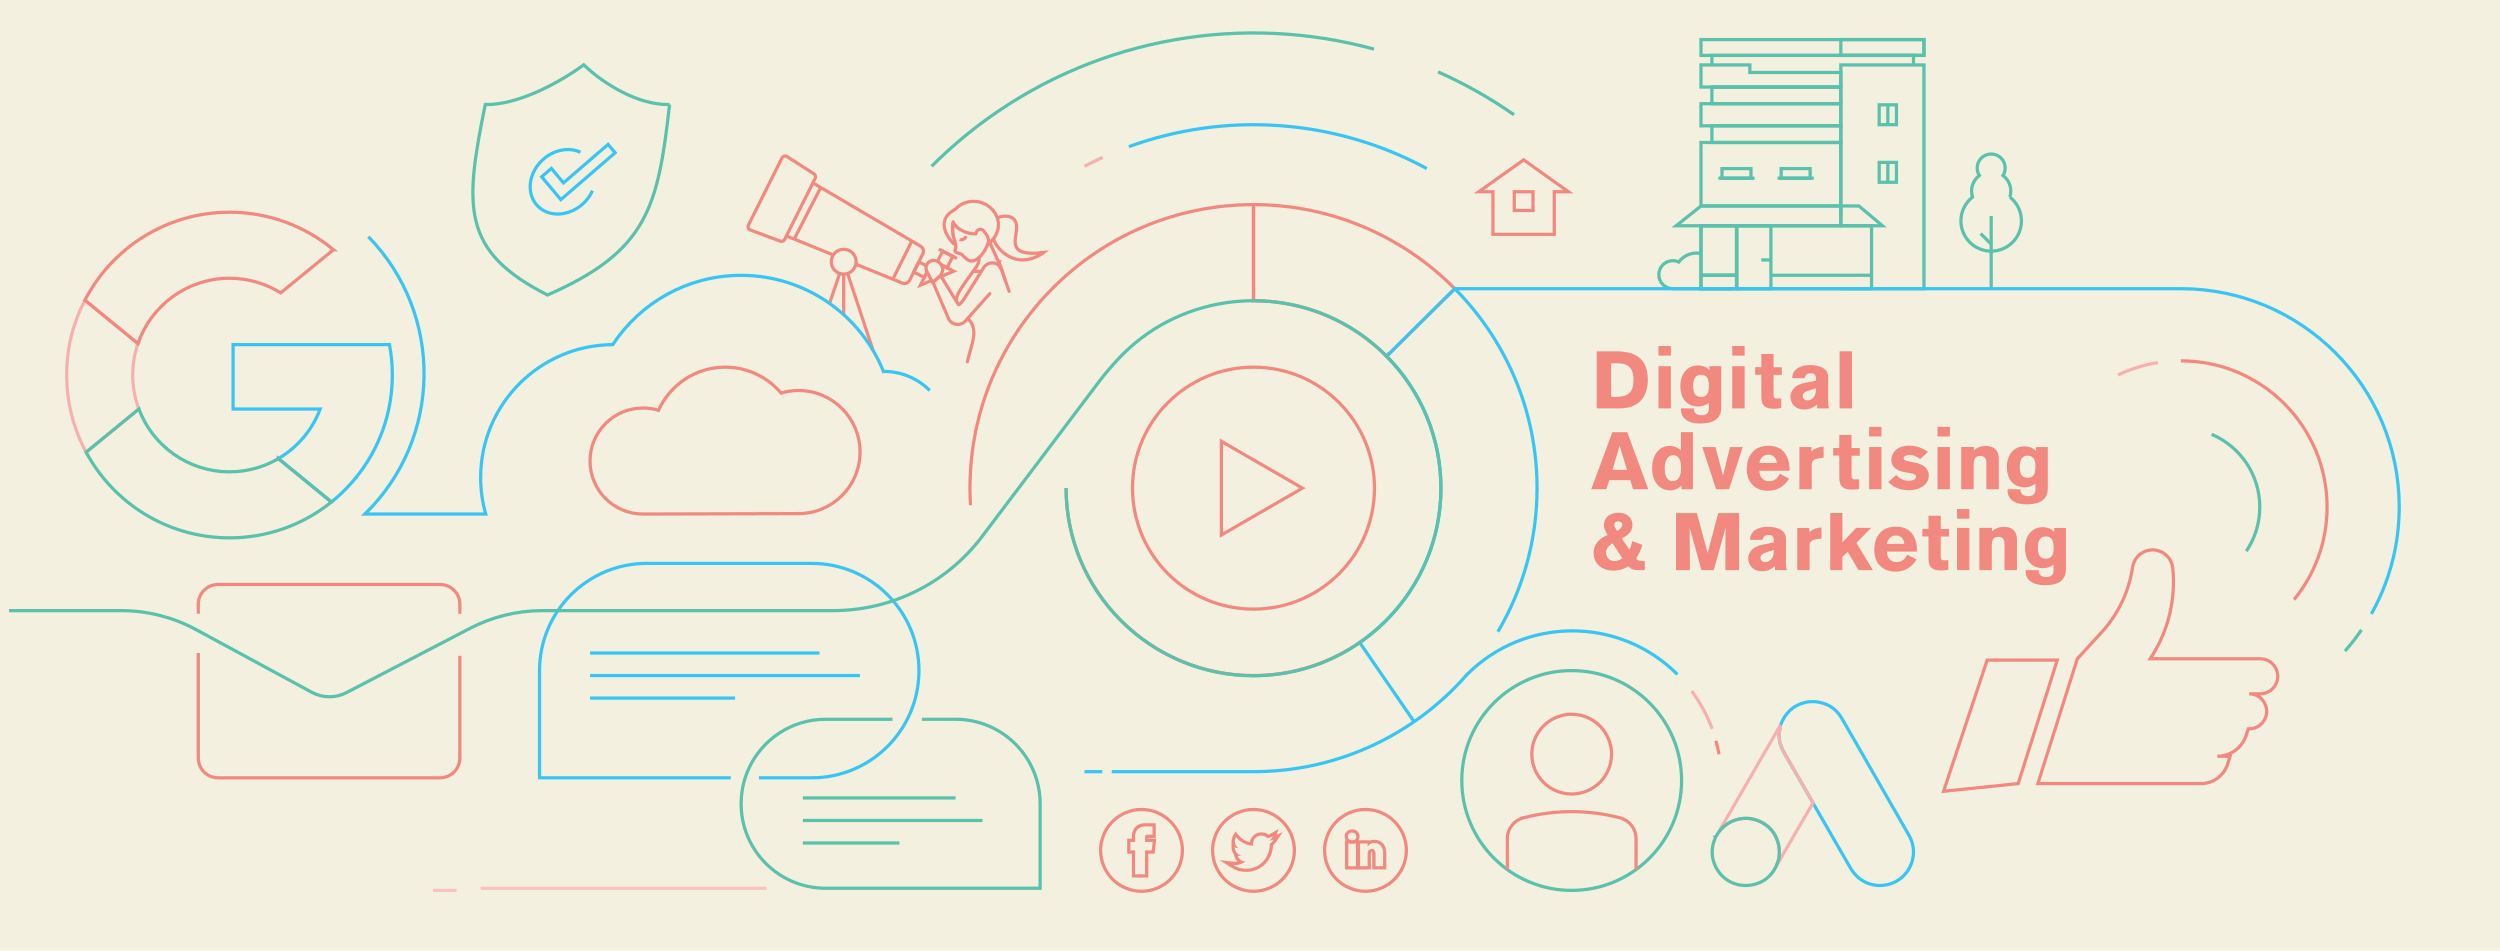 <?xml version="1.0" encoding="UTF-8"?><svg xmlns="http://www.w3.org/2000/svg" viewBox="0 0 1920 730"><defs><style>.i,.j,.k,.l,.m{fill:#f4f0df;}.i,.j,.k,.n,.o,.p,.q,.r,.m{stroke-width:2.5px;}.i,.j,.k,.r,.m{stroke:#f28980;}.i,.k{stroke-linejoin:round;}.j,.n,.o,.p,.q,.r,.m{stroke-miterlimit:10;}.k,.m{stroke-linecap:round;}.s{fill:#f28980;}.n{stroke:#fac2c0;}.n,.o,.p,.q,.r{fill:none;}.o{stroke:#39c5f3;}.p{stroke:#59c1ac;}.q{stroke:#f6b1af;}</style></defs><g id="b"><rect class="l" width="1920" height="730"/></g><g id="c"><g><line class="o" x1="453.14" y1="501.52" x2="629.37" y2="501.52"/><line class="o" x1="453.14" y1="518.83" x2="660.43" y2="518.83"/><line class="o" x1="453.14" y1="536.14" x2="564.57" y2="536.14"/></g><g><line class="p" x1="616.61" y1="612.81" x2="733.9" y2="612.81"/><line class="p" x1="616.61" y1="630.12" x2="754.56" y2="630.12"/><line class="p" x1="616.61" y1="647.42" x2="690.77" y2="647.42"/></g></g><g id="d"><g><g><line class="r" x1="639.94" y1="195.82" x2="603.95" y2="181.18"/><path class="r" d="M624.28,140.48l82.74,48.58c2.03,1.19,2.79,3.76,1.74,5.86l-10.14,20.3c-1.05,2.09-3.53,3.03-5.69,2.15l-35.63-14.49"/><rect class="r" x="703.41" y="202.55" width="8.7" height="9.07" transform="translate(206.27 747.75) rotate(-63.46)"/><polygon class="r" points="727.3 205.68 719.52 201.79 724 192.88 731.76 196.92 727.3 205.68"/><line class="r" x1="685.59" y1="214.65" x2="700.49" y2="184.82"/><polygon class="r" points="706.9 218.96 716.28 200.17 732.47 208.26 706.9 218.96"/><line class="r" x1="720.93" y1="191.29" x2="734.97" y2="198.59"/><path class="r" d="M599.3,185.21l-23.11-8.57c-1.48-.55-2.16-2.26-1.45-3.67l25.83-51.71c.71-1.41,2.48-1.9,3.81-1.05l20.74,13.32c1.14,.73,1.54,2.21,.94,3.42l-23.45,46.96c-.61,1.21-2.03,1.77-3.3,1.3Z"/></g><g><line class="r" x1="650.95" y1="210.01" x2="670.57" y2="269.26"/><line class="r" x1="644.9" y1="210.01" x2="637.1" y2="233.02"/><line class="r" x1="647.96" y1="241.7" x2="647.96" y2="210.51"/><circle class="r" cx="647.96" cy="200.98" r="9.53"/></g><g><path class="m" d="M742.9,277.83c2.86-13.5,11.87-28.65-4.74-36.27,0,0-5.99-7.94-2.62-15.45,2.22-4.94,11.9-17.67,11.9-17.67l14.06-17.56v-.02s6.2,11.95,6.2,11.95l7.33,20.99"/><path class="j" d="M767.25,201.91l-10.06-22.21-12.25,11.14,6.34,4.97c1.98,5.35-1.05,8.39-3.84,12.61h0s7.19,0,7.19,0l12.62-6.52Z"/><g><path class="j" d="M759.43,174.05c3.41,8.98-4.02,23.31-11.07,25.99-4.34,1.65-6.32-1.51-10.2-4.97-.43-.38-5.69-1-4.67-2.95,1.18-2.27,.37-5.42-.69-8.21-3.41-8.98,.64-18.61,7.69-21.28,7.05-2.67,15.53,2.44,18.94,11.42Z"/><path class="j" d="M780.8,173.96c.36,9.14-9.09,23.6,20.72,19.99,0,0-14.37,11.73-29.05,1.46-14.69-10.27-11.09-25.21-6.5-27.88,4.59-2.67,14.47-2.71,14.84,6.43h0Z"/><path class="i" d="M749.78,178.46c.81-2.48,4.03-3.14,5.72-1.15,2.47,2.9,4.87,6.91,3.22,10.3,.22-.16,0,0,0,0,8.45-6.59,10.9-17.06,4.31-25.51-6.59-8.45-18.78-9.96-27.23-3.38-.71,.56-1.36,1.16-1.97,1.79-.38,.25-3.46,2.27-3.83,2.56-7.14,5.56-5.72,14.09-.15,21.23,1.39,1.78,1.67,2.3,3.53,3.34-.58-1,.33-1.18-.09-2.32-1.72-4.53-2.45-11.1-1.23-14.94,.41,1.62,2.78,4.23,4.27,5.21,3.44,2.26,7.1,3.97,13.07,4.04l.39-1.19Z"/><path class="i" d="M736.94,184.03s3.49,1.05,5.04-2.6"/></g><path class="k" d="M769.22,207.27c-1.43-3.68-3.85-4.99-6.14-5.29-3-.39-5.94,1.08-7.66,3.58,0,0-7.96,13.06-13.44,21.6s-6.02,6.68-6.02,6.68l-13.54-22.07-5.89,4.98,12.21,28.56c2.7,4.6,9.11,5.24,12.66,1.25l18.73-21"/><path class="j" d="M722.15,211.75s2.45-3.68,1.8-5.87c-2.99-10.1-15.78-5.71-12.08,2.69h0s4.39,8.17,4.39,8.17l5.89-4.98Z"/></g><line class="j" x1="768.02" y1="203.7" x2="772.28" y2="215.88"/></g><line class="r" x1="609.95" y1="183.62" x2="630.29" y2="144.01"/><g><path class="p" d="M1543.57,151.36c.47-1.46,.72-3,.72-4.6,0-4.9-2.34-9.25-5.97-12,1.04-1.66,1.66-3.62,1.66-5.73,0-5.94-4.81-10.75-10.75-10.75s-10.75,4.81-10.75,10.75c0,2.11,.6,4.06,1.66,5.73-3.62,2.75-5.97,7.1-5.97,12,0,1.61,.26,3.16,.72,4.6-5.41,4.26-8.9,10.86-8.9,18.28,0,12.83,10.41,23.24,23.24,23.24s23.24-10.41,23.24-23.24c0-7.42-3.48-14.02-8.9-18.28h-.02Z"/><line class="p" x1="1529.23" y1="221.71" x2="1529.23" y2="165.86"/><line class="p" x1="1521.12" y1="179.36" x2="1529.23" y2="187.48"/></g><line class="p" x1="1413.76" y1="66.85" x2="1314.74" y2="66.85"/><polyline class="p" points="1413.76 165.78 1413.76 49.87 1477.6 49.87 1477.6 221.7 1413.76 221.7"/><polygon class="p" points="1343.9 55.67 1343.9 49.87 1306.36 49.87 1306.36 66.85 1349.92 66.85 1370.21 66.85 1413.76 66.85 1413.76 55.67 1343.9 55.67"/><rect class="p" x="1306.36" y="30.4" width="171.24" height="12.14"/><rect class="p" x="1413.76" y="30.4" width="63.84" height="12.14"/><g><rect class="p" x="1306.36" y="79.65" width="107.4" height="16.98"/><rect class="p" x="1314.74" y="66.85" width="99.02" height="12.8"/></g><g><rect class="p" x="1306.36" y="109.43" width="107.4" height="48.75"/><rect class="p" x="1314.74" y="96.63" width="99.02" height="12.8"/></g><polygon class="p" points="1413.76 173.37 1287.33 173.37 1306.36 158.18 1413.76 158.18 1413.76 173.37"/><polygon class="p" points="1445.68 173.37 1413.76 173.37 1413.76 158.18 1427.64 158.18 1445.68 173.37"/><line class="p" x1="1306.36" y1="211.4" x2="1333.97" y2="211.4"/><line class="p" x1="1360.06" y1="211.4" x2="1437.35" y2="211.4"/><rect class="p" x="1306.36" y="173.37" width="130.99" height="48.33"/><g><rect class="p" x="1333.97" y="173.37" width="26.09" height="48.33"/><line class="p" x1="1360.06" y1="199.63" x2="1352.62" y2="199.63"/></g><g><rect class="p" x="1322.49" y="129.48" width="22.26" height="7.36"/><line class="p" x1="1319.69" y1="136.85" x2="1347.55" y2="136.85"/></g><g><rect class="p" x="1367.93" y="129.48" width="22.26" height="7.36"/><line class="p" x1="1365.12" y1="136.85" x2="1392.99" y2="136.85"/></g><g><rect class="p" x="1443.22" y="124.71" width="13.26" height="15.28"/><line class="p" x1="1449.85" y1="139.99" x2="1449.85" y2="124.71"/></g><g><rect class="p" x="1443.21" y="80.5" width="13.26" height="15.28"/><line class="p" x1="1449.85" y1="95.78" x2="1449.85" y2="80.5"/></g><rect class="p" x="1306.36" y="173.37" width="27.26" height="38.03"/><rect class="p" x="1306.36" y="211.4" width="27.26" height="10.3"/><path class="p" d="M1306.36,194.75c-1.16-.26-2.37-.39-3.6-.39-5.33,0-10.43,2.71-13.45,6.88-1.39-.66-2.94-1.03-4.59-1.03-5.94,0-10.75,4.81-10.75,10.75s4.81,10.75,10.75,10.75h45.38"/><polyline class="p" points="1314.74 49.87 1314.74 42.54 1469.57 42.54 1469.57 49.87"/><g><path class="p" d="M514.25,80.28c-23.67,.59-50.14-15.34-65.95-30.49-20.61,15.15-52.12,31.08-75.61,30.49-16.02,78.6-18.65,112.57,47.77,146.28,77.11-33.71,84.87-67.64,93.78-146.28Z"/><path class="o" d="M454.99,146.45c-4.34,9.71-13.43,16.45-23.98,17.8-13.83,1.46-24.49-8.38-23.8-22,.69-13.62,12.46-25.81,26.32-27.27,4.19-.5,8.45,.17,12.28,1.94"/><polygon class="o" points="430.73 153.3 416 135.79 423.44 129.36 432.76 140.45 466.99 110.91 472.4 117.33 430.73 153.3"/></g><g><polygon class="r" points="1000.29 374.89 938.02 338.94 938.02 410.85 1000.29 374.89"/><circle class="r" cx="962.69" cy="374.89" r="92.92"/></g><path class="o" d="M582.86,597.35h40.56c45.47,0,82.33-36.86,82.33-82.33h0c0-45.47-36.86-82.33-82.33-82.33h-126.72c-45.47,0-82.33,36.86-82.33,82.33v82.33h146.84"/><path class="p" d="M707.98,552.4h25.96c35.84,0,64.89,29.05,64.89,64.89v64.89h-164.76c-35.84,0-64.89-29.05-64.89-64.89h0c0-3.5,.28-6.94,.81-10.3,.94-5.91,2.68-11.55,5.1-16.81,10.27-22.3,32.81-37.78,58.97-37.78h51.36"/><g><polygon class="r" points="1146.6 147.28 1135.71 147.28 1170.15 122.76 1204.59 147.28 1193.69 147.28 1193.69 179.97 1146.6 179.97 1146.6 147.28"/><rect class="r" x="1162.95" y="147.28" width="14.4" height="14.4"/></g><path class="r" d="M613.24,394.45c26.11,0,47.27-21.16,47.27-47.27s-21.16-47.27-47.27-47.27c-4.64,0-9.13,.68-13.37,1.93-10.32-12.14-25.69-19.86-42.87-19.86-22.83,0-42.46,13.61-51.27,33.14-3.76-1.14-7.74-1.76-11.87-1.76-22.49,0-40.72,18.23-40.72,40.72s18.23,40.72,40.72,40.72l119.39-.34Z"/><g><g><path class="s" d="M876.69,622.93c16.66,0,30.16,13.5,30.16,30.16s-13.5,30.16-30.16,30.16-30.16-13.5-30.16-30.16,13.5-30.16,30.16-30.16m0-2.5c-18.01,0-32.66,14.65-32.66,32.66s14.65,32.66,32.66,32.66,32.66-14.65,32.66-32.66-14.65-32.66-32.66-32.66h0Z"/><path class="s" d="M879.48,634.71l5.65,.02v6.3h-4.1c-.67,0-1.62,.33-1.62,1.77v3.81h5.82l-.67,6.49h-5.15v18.37h-7.63v-18.37h-3.63v-6.49h3.63v-4.2c0-3.01,1.43-7.7,7.7-7.7m0-2.5h0c-4.51,0-6.96,2.04-8.22,3.74-1.73,2.35-1.98,5.06-1.98,6.46v1.7h-3.63v11.49h3.63v18.37h12.63v-18.37h4.91l.23-2.24,.67-6.49,.28-2.76h-6.09v-.58h5.72v-11.29h-2.49s-5.65-.03-5.65-.03h0Z"/></g><g><path class="s" d="M962.69,622.93c16.66,0,30.16,13.5,30.16,30.16s-13.5,30.16-30.16,30.16-30.16-13.5-30.16-30.16,13.5-30.16,30.16-30.16m0-2.5c-18.01,0-32.66,14.65-32.66,32.66s14.65,32.66,32.66,32.66,32.66-14.65,32.66-32.66-14.65-32.66-32.66-32.66h0Z"/><path class="s" d="M968.71,641.75c1.84,0,3.51,.78,4.68,2.02,1.46-.29,2.84-.82,4.08-1.56-.48,1.5-1.5,2.76-2.82,3.55,1.3-.15,2.54-.5,3.68-1.01-.86,1.29-1.95,2.42-3.2,3.32,.01,.27,.02,.55,.02,.83,0,8.48-6.46,18.26-18.26,18.26-3.63,0-7-1.06-9.84-2.88,.5,.06,1.01,.09,1.53,.09,3.01,0,5.77-1.02,7.97-2.75-2.81-.05-5.18-1.91-5.99-4.46,.39,.07,.79,.11,1.21,.11,.59,0,1.15-.08,1.69-.23-2.93-.59-5.15-3.18-5.15-6.29v-.08c.87,.48,1.86,.77,2.91,.8-1.72-1.15-2.85-3.12-2.85-5.34,0-1.18,.32-2.28,.87-3.23,3.16,3.88,7.89,6.44,13.23,6.7-.11-.47-.17-.96-.17-1.46,0-3.54,2.87-6.41,6.42-6.41m13.15-5.05l-5.67,3.37c-.68,.4-1.39,.72-2.14,.96-1.53-1.14-3.41-1.78-5.35-1.78-4.44,0-8.13,3.26-8.81,7.51-3.4-.77-6.49-2.67-8.73-5.42l-2.28-2.8-1.82,3.12c-.79,1.36-1.21,2.91-1.21,4.49,0,.11,0,.22,0,.33l-.06-.03v4.33c0,1.98,.66,3.84,1.79,5.34l.58,1.82c.47,1.47,1.3,2.75,2.37,3.76-.64,.12-1.29,.18-1.96,.18-.41,0-.83-.02-1.25-.07l-10.68-1.21,9.05,5.8c3.35,2.14,7.21,3.28,11.19,3.28,12.84,0,20.57-10.3,20.76-20.39,1.06-.91,1.98-1.96,2.77-3.13l4.77-7.15-4.73,2.09,1.41-4.39h0Z"/></g><g><path class="s" d="M1048.7,622.93c16.66,0,30.16,13.5,30.16,30.16s-13.5,30.16-30.16,30.16-30.16-13.5-30.16-30.16,13.5-30.16,30.16-30.16m0-2.5c-18.01,0-32.66,14.65-32.66,32.66s14.65,32.66,32.66,32.66,32.66-14.65,32.66-32.66-14.65-32.66-32.66-32.66h0Z"/><g><path class="s" d="M1055.54,647.42c3.81,0,6.67,2.49,6.67,7.84v9.99h-5.79v-9.32c0-2.34-.84-3.94-2.94-3.94-1.6,0-2.55,1.08-2.97,2.12-.15,.37-.19,.89-.19,1.41v9.73h-5.79s.07-15.8,0-17.43h5.79v2.47s-.02,.04-.04,.06h.04v-.06c.77-1.19,2.15-2.88,5.22-2.88m0-2.5c-1.07,0-2,.16-2.81,.41h-10.83l.12,2.61c.05,1.15,.03,10.98,0,17.3v2.51s2.5,0,2.5,0h8.29v-12.23c0-.31,.02-.46,.03-.52,.23-.52,.51-.52,.64-.52,.1,0,.16,0,.2,.02,.06,.1,.24,.48,.24,1.43v11.82h10.79v-12.49c0-6.28-3.6-10.34-9.17-10.34h0Z"/><path class="s" d="M1038.46,639.43c1.98,0,3.2,1.3,3.24,3.01,0,1.67-1.26,3.01-3.28,3.01h-.04c-1.94,0-3.2-1.34-3.2-3.01s1.3-3.01,3.28-3.01m0-2.5c-3.29,0-5.78,2.37-5.78,5.51s2.45,5.51,5.7,5.51,5.82-2.37,5.82-5.51v-.05c-.07-3.16-2.48-5.46-5.74-5.46h0Z"/><path class="s" d="M1041.32,647.83v17.43h-5.8v-17.43h5.8m2.5-2.5h-10.8v22.43h10.8v-22.43h0Z"/></g></g></g><g><path class="o" d="M1390.23,538.88c1.26,0,2.53,0,3.79,0,8.98,.83,15.96,5,20.49,12.8,10.65,18.35,21.15,36.78,31.71,55.18,6.54,11.39,13.05,22.79,19.61,34.17,2.58,4.47,3.92,9.22,3.7,14.4-.47,11.01-8.18,21.34-19.92,23.96-11.47,2.56-22.46-2.38-28.5-12.84-9.4-16.27-18.77-32.55-28.15-48.83-.19-.34-.44-.64-.65-.97-.04-.14-.05-.3-.12-.42-.48-.87-.95-1.75-1.45-2.61-5.81-10.07-11.65-20.12-17.44-30.2-1.67-2.91-3.39-5.8-4.8-8.83-1.86-4-2.48-8.29-1.96-12.69,.21-1.74,.62-3.45,.94-5.17,3.41-9.23,9.7-15.25,19.4-17.48,1.09-.25,2.23-.32,3.34-.47Z"/><path class="q" d="M1367.49,556.83c-.32,1.72-.74,3.43-.94,5.17-.52,4.4,.1,8.69,1.96,12.69,1.41,3.03,3.13,5.93,4.8,8.83,5.79,10.08,11.63,20.13,17.44,30.2,.5,.86,.97,1.74,1.45,2.61,.07,.13,.08,.28,.12,.42-1.43,2.45-2.87,4.89-4.3,7.34-7.41,12.74-14.82,25.48-22.23,38.22-.3,.52-.6,1.05-.9,1.57,.1-.42,.19-.84,.32-1.25,1.21-3.99,1.69-8.05,1.06-12.19-1.01-6.62-4.02-12.15-9.33-16.26-6.61-5.12-14.08-6.84-22.27-4.94-5.46,1.27-9.87,4.27-13.57,8.41-.09,.1-.25,.14-.37,.21,.05-.19,.06-.39,.15-.55,3.9-6.73,7.81-13.45,11.7-20.19,11.51-19.93,23.01-39.86,34.52-59.79,.1-.18,.26-.33,.39-.5Z"/><path class="p" d="M1317.95,641.99c.11-.09,.26-.16,.33-.28,2.84-4.77,6.6-8.56,11.72-10.85,7.68-3.43,15.33-3.18,22.8,.59,6,3.02,10.01,7.87,12.27,14.18,1.41,3.95,1.71,8.02,1.29,12.17-.04,.43-.05,.86-.07,1.29-1.22,4.44-3.03,8.58-6,12.15-3.84,4.61-8.81,7.24-14.65,8.34-12.4,2.34-24.14-4.07-28.85-15.81-2.57-6.42-2.42-12.86,.13-19.26,.34-.84,.69-1.68,1.04-2.52Z"/></g><path class="q" d="M105.95,263.88c-2.6,7.57-4.01,15.7-4.01,24.16,0,9.18,1.66,17.97,4.71,26.09l-40.52,33.17c-9.51-17.64-14.9-37.82-14.9-59.26s5.04-40.29,13.98-57.51h0l40.74,33.35Z"/><path class="o" d="M213.82,352.2c14.62-8.57,26.05-21.99,32.07-38.06h-66.87v-49.47h120.11c1.44,7.56,2.18,15.38,2.18,23.36,0,8.95-.94,17.69-2.73,26.11-6.09,28.66-21.99,53.69-44.03,71.41h0s-40.73-33.35-40.73-33.35Z"/><path class="p" d="M254.55,385.54h0c-21.43,17.23-48.65,27.54-78.29,27.54-47.62,0-89.02-26.62-110.14-65.79l40.52-33.17c10.56,28.18,37.75,48.25,69.62,48.25,13.7,0,26.53-3.7,37.55-10.17l40.73,33.34Z"/><path class="r" d="M256.09,191.78l-40.51,33.16c-11.4-7.12-24.87-11.24-39.31-11.24-32.59,0-60.29,20.98-70.32,50.18l-40.74-33.35h0c20.81-40.13,62.74-67.54,111.07-67.54,30.34,0,58.16,10.81,79.82,28.79Z"/><path class="p" d="M1698.49,333.57c21.76,9.2,37.02,30.74,37.02,55.85,0,12.55-3.82,24.22-10.35,33.89"/><path class="r" d="M1674.9,277.12c62.02,0,112.3,50.28,112.3,112.3,0,26.98-9.51,51.73-25.37,71.1"/><path class="q" d="M1626.55,288.03c9.55-4.56,19.85-7.81,30.65-9.53"/><path class="o" d="M1821.19,471.49c3.94-7.01,7.4-14.34,10.31-21.93,7.17-18.67,11.1-38.94,11.1-60.14,0-92.62-75.09-167.71-167.71-167.71h-557.62"/><path class="p" d="M1800.95,500.05c4.54-5.17,8.77-10.62,12.66-16.33"/><g><circle class="p" cx="1207.06" cy="599.42" r="84.4"/><circle class="r" cx="1207.06" cy="579.18" r="30.62"/><path class="r" d="M1157.63,667.85v-23.83c0-7.5,5.07-14.05,12.33-15.94h0c24.33-6.31,49.87-6.31,74.2,0h0c7.26,1.88,12.33,8.44,12.33,15.94v23.82"/></g><g id="e"><g><polygon class="r" points="1549.95 601.79 1492.66 607.7 1526.17 506.96 1580 506.96 1549.95 601.79"/><path class="r" d="M1692.83,601.79h-127.75l30.32-95.84,18.77-20.51c12.67-13.87,20.93-31.22,23.65-49.82h0c1.14-7.62,7.67-13.28,15.39-13.28h0c7.99,0,14.67,6.04,15.48,14h0c2.38,23.75-3.31,47.61-16.17,67.74l-1.19,1.85h84.52c9.1,0,15.58,8.85,12.84,17.53h0c-1.78,5.61-6.97,9.4-12.84,9.4h-8.53c9.1,0,15.58,8.85,12.84,17.53h0c-1.78,5.61-6.97,9.4-12.84,9.4h-.67l-1.49,4.73c-3.07,9.7-12.05,16.27-22.23,16.27h9.8l-1.88,5.96c-2.82,8.95-11.15,15.06-20.55,15.06h-38.98"/></g></g><path class="r" d="M353.15,471.35v-7.31c0-8.36-6.78-15.15-15.15-15.15H167.44c-8.36,0-15.15,6.78-15.15,15.15v7.31"/><path class="r" d="M353.15,503.67v78.54c0,8.36-6.78,15.15-15.15,15.15H167.44c-8.36,0-15.15-6.78-15.15-15.15v-80.69"/><line class="n" x1="588.84" y1="682.18" x2="369.13" y2="682.18"/><line class="n" x1="350.59" y1="683.83" x2="332.54" y2="683.83"/><path class="r" d="M1064.88,273.64l52.41-51.93c-39.48-39.84-94.21-64.55-154.59-64.55v73.81c39.92,0,76.08,16.34,102.19,42.68v-.02Z"/><path class="r" d="M962.69,230.96v-73.81c-120.07,0-217.75,97.68-217.75,217.75,0,4.39,.13,8.75,.39,13.08"/><path class="o" d="M1288.25,517.96c-44.6-44.6-116.92-44.6-161.52,0l-.9,1.02c-39.93,45.15-98.26,73.66-163.13,73.66h-108.88"/><path class="o" d="M1150.37,485.2c19.11-32.37,30.08-70.08,30.08-110.31,0-59.67-24.14-113.82-63.16-153.19l-52.41,51.93c25.8,26.03,41.75,61.81,41.75,101.25,0,49.12-24.75,92.55-62.42,118.53l41.82,60.81"/><path class="r" d="M1317.87,568.88c.94,3.4,1.72,6.87,2.34,10.39"/><path class="q" d="M1299.22,530.77c6.54,8.77,11.86,18.5,15.71,28.95"/><path class="o" d="M867,112.63c74.46-27.11,158.15-21.49,228.79,16.85"/><path class="q" d="M832.89,127.72c4.65-2.44,9.35-4.75,14.1-6.91"/><path class="p" d="M1104.44,55.23c20.21,8.96,39.75,19.93,58.31,32.91"/><path class="p" d="M715.5,127.7c13.47-13.47,27.77-25.61,42.72-36.42,87.25-63.06,197.04-80.91,297.05-53.55"/><line class="o" x1="846.53" y1="592.65" x2="832.89" y2="592.65"/><path class="r" d="M1044.23,493.45c-23.19,16-51.29,25.38-81.54,25.38-79.37,0-143.94-64.57-143.94-143.94"/><path class="p" d="M818.76,374.89c0,36.84,14.05,73.67,42.16,101.78,56.18,56.18,146.37,56.48,202.9,.65,56.87-56.16,57.09-147.78,.66-204.21-46.84-46.84-117.94-54.65-172.87-23.42-13.92,7.91-26.25,18.33-36.78,30.39l-3.51,4.02c-2.28,2.62-4.47,5.31-6.56,8.08l-90.55,119.89c-27.06,35.82-69.35,56.88-114.24,56.88h-223.29c-19.41,0-38.54,4.68-55.76,13.64l-94.8,49.32c-8.37,4.36-18.36,4.27-26.66-.22l-88.87-48.15c-17.67-9.57-37.45-14.59-57.55-14.59H6.96"/><path class="o" d="M282.89,181.77c58.06,59.58,56.87,154.92-2.64,213.02h10.76s60.51,0,60.51,0h21.53c-2.55-8.92-3.91-18.34-3.91-28.08,0-56.16,45.36-101.72,101.45-102.03h0c21.07-32.05,57.34-53.21,98.56-53.21,49.52,0,91.91,30.54,109.36,73.82l.14-.06c13.84,0,26.37,5.61,35.44,14.68"/></g><g id="f"><g><path class="s" d="M1226.27,269.81h15.03c16.95,0,24.22,7.51,24.22,21.92,0,10.43-4.53,21.92-21.98,21.92h-17.26v-43.84Zm11.05,35.02h3.54c9.44,0,13.66-3.29,13.66-13.23,0-6.83-2.24-12.54-11.8-12.54h-5.4v25.77Z"/><path class="s" d="M1273.71,273.12v-7.39h9.5v7.39h-9.5Zm0,40.53v-32.42h9.5v32.42h-9.5Z"/><path class="s" d="M1321.92,281.23v31.61c0,8.45-5.53,12.42-16.08,12.42-8.76,0-14.84-3.54-14.84-10.62v-.99h9.87c0,2.17,.93,5.28,5.9,5.28,3.54,0,5.65-1.49,5.65-5.15v-4.41c-2.17,1.43-4.16,2.79-8.51,2.79-5.28,0-13.41-3.04-13.41-15.65,0-9.69,5.65-15.84,13.41-15.84,4.72,0,7.27,1.86,9,3.54v-2.98h9Zm-15.71,6.58c-5.53,0-5.84,6.27-5.84,8.32,0,4.6,.87,8.76,6.09,8.76,5.65,0,5.96-5.15,5.96-8.45,0-4.1-.62-8.63-6.21-8.63Z"/><path class="s" d="M1330.37,273.12v-7.39h9.5v7.39h-9.5Zm0,40.53v-32.42h9.5v32.42h-9.5Z"/><path class="s" d="M1362.12,287.88v15.52c0,2.17,.99,2.67,2.48,2.67,.68,0,3.35-.06,3.35-.06v7.39c-.62,.12-2.55,.5-6.02,.5-5.22,0-9.25-1.61-9.25-9.19v-16.89h-4.72v-5.84h4.72v-10.12h9.44v10.18h6.33v5.84h-6.33Z"/><path class="s" d="M1395.61,313.65v-2.92c-2.55,1.68-4.97,3.79-9.94,3.79-7.39,0-10.62-5.22-10.62-9.87,0-4.04,2.79-7.64,6.83-9.31,2.24-.93,5.65-1.61,12.79-2.98v-1.8c0-1.12-.19-3.91-3.66-3.91-4.04,0-4.78,2.36-5.03,3.79h-9.56c0-7.14,6.58-10.06,13.66-10.06,5.59,0,13.97,1.49,13.97,9.31v18.94c0,2.79,.12,3.85,.93,5.03h-9.38Zm-7.08-13.48c-3.29,1.06-4.1,2.61-4.1,4.04,0,1.12,.93,3.29,3.66,3.29,3.73,0,6.58-3.35,6.58-7.95v-1.43l-6.15,2.05Z"/><path class="s" d="M1412.81,313.65v-43.84h9.5v43.84h-9.5Z"/><path class="s" d="M1254.21,375.75l-2.17-7.02h-16.15l-2.17,7.02h-11.67l16.27-43.84h11.43l16.15,43.84h-11.67Zm-10.37-33.41l-5.4,18.51h11.12l-5.71-18.51Z"/><path class="s" d="M1291.47,375.75v-3.04c-3.54,3.6-6.89,3.91-8.63,3.91-7.64,0-14.03-5.9-14.03-16.83,0-9.63,4.72-17.33,13.54-17.33,4.53,0,7.33,2.3,8.57,3.29v-13.85h9.25v43.84h-8.69Zm-6.83-6.21c6.21,0,6.46-8.2,6.46-9.75,0-4.04-.74-10.18-5.96-10.18s-6.64,5.53-6.64,10.12c0,2.86,.62,9.81,6.15,9.81Z"/><path class="s" d="M1327.94,375.75h-10l-10.56-32.42h10.12l5.78,21.98,5.34-21.98h9.81l-10.49,32.42Z"/><path class="s" d="M1351.25,361.53v.37c0,4.35,2.98,7.7,7.39,7.7s7.2-3.1,8.2-5.78l7.2,3.73c-3.66,6.15-9.44,9.38-16.15,9.38-9.87,0-16.39-6.27-16.39-16.77,0-8.13,3.97-17.82,16.64-17.82s16.27,9.75,16.27,18.75v.43h-23.16Zm13.29-5.96c-.12-3.6-2.55-6.4-6.46-6.4-4.53,0-6.4,3.79-6.83,6.4h13.29Z"/><path class="s" d="M1391.18,343.34v3.35c.81-.68,1.68-1.55,3.79-2.42,2.61-1.06,4.41-1.24,5.59-1.3v8.45l-3.17,.5c-5.03,.81-5.96,2.11-5.96,5.59v18.26h-9.5v-32.42h9.25Z"/><path class="s" d="M1422.01,349.98v15.52c0,2.17,.99,2.67,2.48,2.67,.68,0,3.35-.06,3.35-.06v7.39c-.62,.12-2.55,.5-6.02,.5-5.22,0-9.25-1.61-9.25-9.19v-16.89h-4.72v-5.84h4.72v-10.12h9.44v10.18h6.33v5.84h-6.33Z"/><path class="s" d="M1435.48,335.22v-7.39h9.5v7.39h-9.5Zm0,40.53v-32.42h9.5v32.42h-9.5Z"/><path class="s" d="M1474.76,352.59c-2.11-1.74-5.22-3.23-8.26-3.23-2.05,0-4.47,.68-4.47,2.48,0,1.55,1.49,2.05,5.28,2.79l2.3,.43c7.02,1.3,11.68,4.16,11.68,10.18,0,8.07-8.57,11.3-15.34,11.3-8.07,0-13.35-3.73-15.71-6.27l6.02-5.46c2.36,2.48,5.96,4.47,9.44,4.47,3.17,0,5.78-1.12,5.78-3.17,0-1.8-1.68-2.3-5.15-2.86l-2.92-.5c-7.7-1.3-10.87-4.66-10.87-9.63,0-5.53,4.6-10.87,13.72-10.87,5.53,0,10.49,1.86,14.41,4.84l-5.9,5.46Z"/><path class="s" d="M1488.01,335.22v-7.39h9.5v7.39h-9.5Zm0,40.53v-32.42h9.5v32.42h-9.5Z"/><path class="s" d="M1525.52,375.75v-20c0-3.04-.87-5.59-4.72-5.59-4.41,0-5.03,3.1-5.03,7.45v18.13h-9.56v-32.42h9.69v2.86c1.55-1.86,4.6-3.66,9.13-3.66,6.58,0,10.06,3.35,10.06,9.94v23.29h-9.56Z"/><path class="s" d="M1572.72,343.34v31.61c0,8.45-5.53,12.42-16.08,12.42-8.76,0-14.84-3.54-14.84-10.62v-.99h9.87c0,2.17,.93,5.28,5.9,5.28,3.54,0,5.65-1.49,5.65-5.15v-4.41c-2.17,1.43-4.16,2.79-8.51,2.79-5.28,0-13.41-3.04-13.41-15.65,0-9.69,5.65-15.84,13.41-15.84,4.72,0,7.27,1.86,9,3.54v-2.98h9Zm-15.71,6.58c-5.53,0-5.84,6.27-5.84,8.32,0,4.6,.87,8.76,6.09,8.76,5.65,0,5.96-5.15,5.96-8.45,0-4.1-.62-8.63-6.21-8.63Z"/><path class="s" d="M1258,437.85c-2.73,0-5.15-.37-7.39-2.92-3.66,2.24-7.45,3.35-11.67,3.35-7.27,0-15.03-4.28-15.03-13.6,0-7.64,5.59-11.61,10.74-13.79-1.37-2.24-2.86-4.78-2.86-7.51,0-7.58,6.83-9.63,11.24-9.63s10.68,2.36,10.68,9.5c0,2.17-.87,7.14-8.2,10.18,1.18,1.86,2.36,3.54,3.54,5.28l2.42,3.42c.99-2.17,1.24-2.67,2.11-6.52l7.76,2.86c-1.61,4.91-2.11,6.02-4.72,10.43,1.18,1.74,3.11,2.05,4.97,2.05h1.62v6.89h-5.22Zm-19.5-20.56l-1.49,.99c-2.05,1.37-3.6,3.48-3.6,6.09,0,2.36,1.68,6.52,6.52,6.52,2.3,0,4.16-.93,6.15-2.05l-7.58-11.55Zm4.35-16.89c-1.55,0-3.1,.87-3.1,2.61,0,1.43,.75,2.42,2.11,4.72,1.86-.99,4.04-2.61,4.04-4.66,0-1.8-1.43-2.67-3.04-2.67Z"/><path class="s" d="M1325.07,437.85s0-24.22,.25-32.79l-9.13,32.79h-9.5l-9.07-32.79c.19,6.15,.25,32.79,.25,32.79h-10.68v-43.84h16.02l8.26,30.68,8.13-30.68h16.02v43.84h-10.56Z"/><path class="s" d="M1363.2,437.85v-2.92c-2.55,1.68-4.97,3.79-9.94,3.79-7.39,0-10.62-5.22-10.62-9.87,0-4.04,2.79-7.64,6.83-9.31,2.24-.93,5.65-1.61,12.79-2.98v-1.8c0-1.12-.19-3.91-3.66-3.91-4.04,0-4.78,2.36-5.03,3.79h-9.56c0-7.14,6.58-10.06,13.66-10.06,5.59,0,13.97,1.49,13.97,9.31v18.94c0,2.79,.12,3.85,.93,5.03h-9.38Zm-7.08-13.48c-3.29,1.06-4.1,2.61-4.1,4.04,0,1.12,.93,3.29,3.66,3.29,3.73,0,6.58-3.35,6.58-7.95v-1.43l-6.15,2.05Z"/><path class="s" d="M1389.53,405.44v3.35c.81-.68,1.68-1.55,3.79-2.42,2.61-1.06,4.41-1.24,5.59-1.3v8.45l-3.17,.5c-5.03,.81-5.96,2.11-5.96,5.59v18.26h-9.5v-32.42h9.25Z"/><path class="s" d="M1427.34,437.85l-8.32-13.97-4.1,3.91v10.06h-9.32v-43.84h9.38v22.54l10.49-11.12h11.49l-11.18,11.55,12.61,20.87h-11.05Z"/><path class="s" d="M1449.17,423.63v.37c0,4.35,2.98,7.7,7.39,7.7s7.2-3.1,8.2-5.78l7.2,3.73c-3.66,6.15-9.44,9.38-16.15,9.38-9.87,0-16.39-6.27-16.39-16.77,0-8.13,3.97-17.82,16.64-17.82s16.27,9.75,16.27,18.75v.43h-23.16Zm13.29-5.96c-.12-3.6-2.55-6.4-6.46-6.4-4.53,0-6.4,3.79-6.83,6.4h13.29Z"/><path class="s" d="M1490.52,412.08v15.52c0,2.17,.99,2.67,2.48,2.67,.68,0,3.35-.06,3.35-.06v7.39c-.62,.12-2.55,.5-6.02,.5-5.22,0-9.25-1.61-9.25-9.19v-16.89h-4.72v-5.84h4.72v-10.12h9.44v10.18h6.33v5.84h-6.33Z"/><path class="s" d="M1502.97,398.34v-7.39h9.5v7.39h-9.5Zm0,39.51v-32.42h9.5v32.42h-9.5Z"/><path class="s" d="M1539.45,437.85v-20c0-3.04-.87-5.59-4.72-5.59-4.41,0-5.03,3.1-5.03,7.45v18.13h-9.56v-32.42h9.69v2.86c1.55-1.86,4.6-3.66,9.13-3.66,6.58,0,10.06,3.35,10.06,9.94v23.29h-9.56Z"/><path class="s" d="M1586.65,405.44v31.61c0,8.45-5.53,12.42-16.08,12.42-8.76,0-14.84-3.54-14.84-10.62v-.99h9.87c0,2.17,.93,5.28,5.9,5.28,3.54,0,5.65-1.49,5.65-5.15v-4.41c-2.17,1.43-4.16,2.79-8.51,2.79-5.28,0-13.41-3.04-13.41-15.65,0-9.69,5.65-15.84,13.41-15.84,4.72,0,7.27,1.86,9,3.54v-2.98h9Zm-15.71,6.58c-5.53,0-5.84,6.27-5.84,8.32,0,4.6,.87,8.76,6.09,8.76,5.65,0,5.96-5.15,5.96-8.45,0-4.1-.62-8.63-6.21-8.63Z"/></g></g></svg>